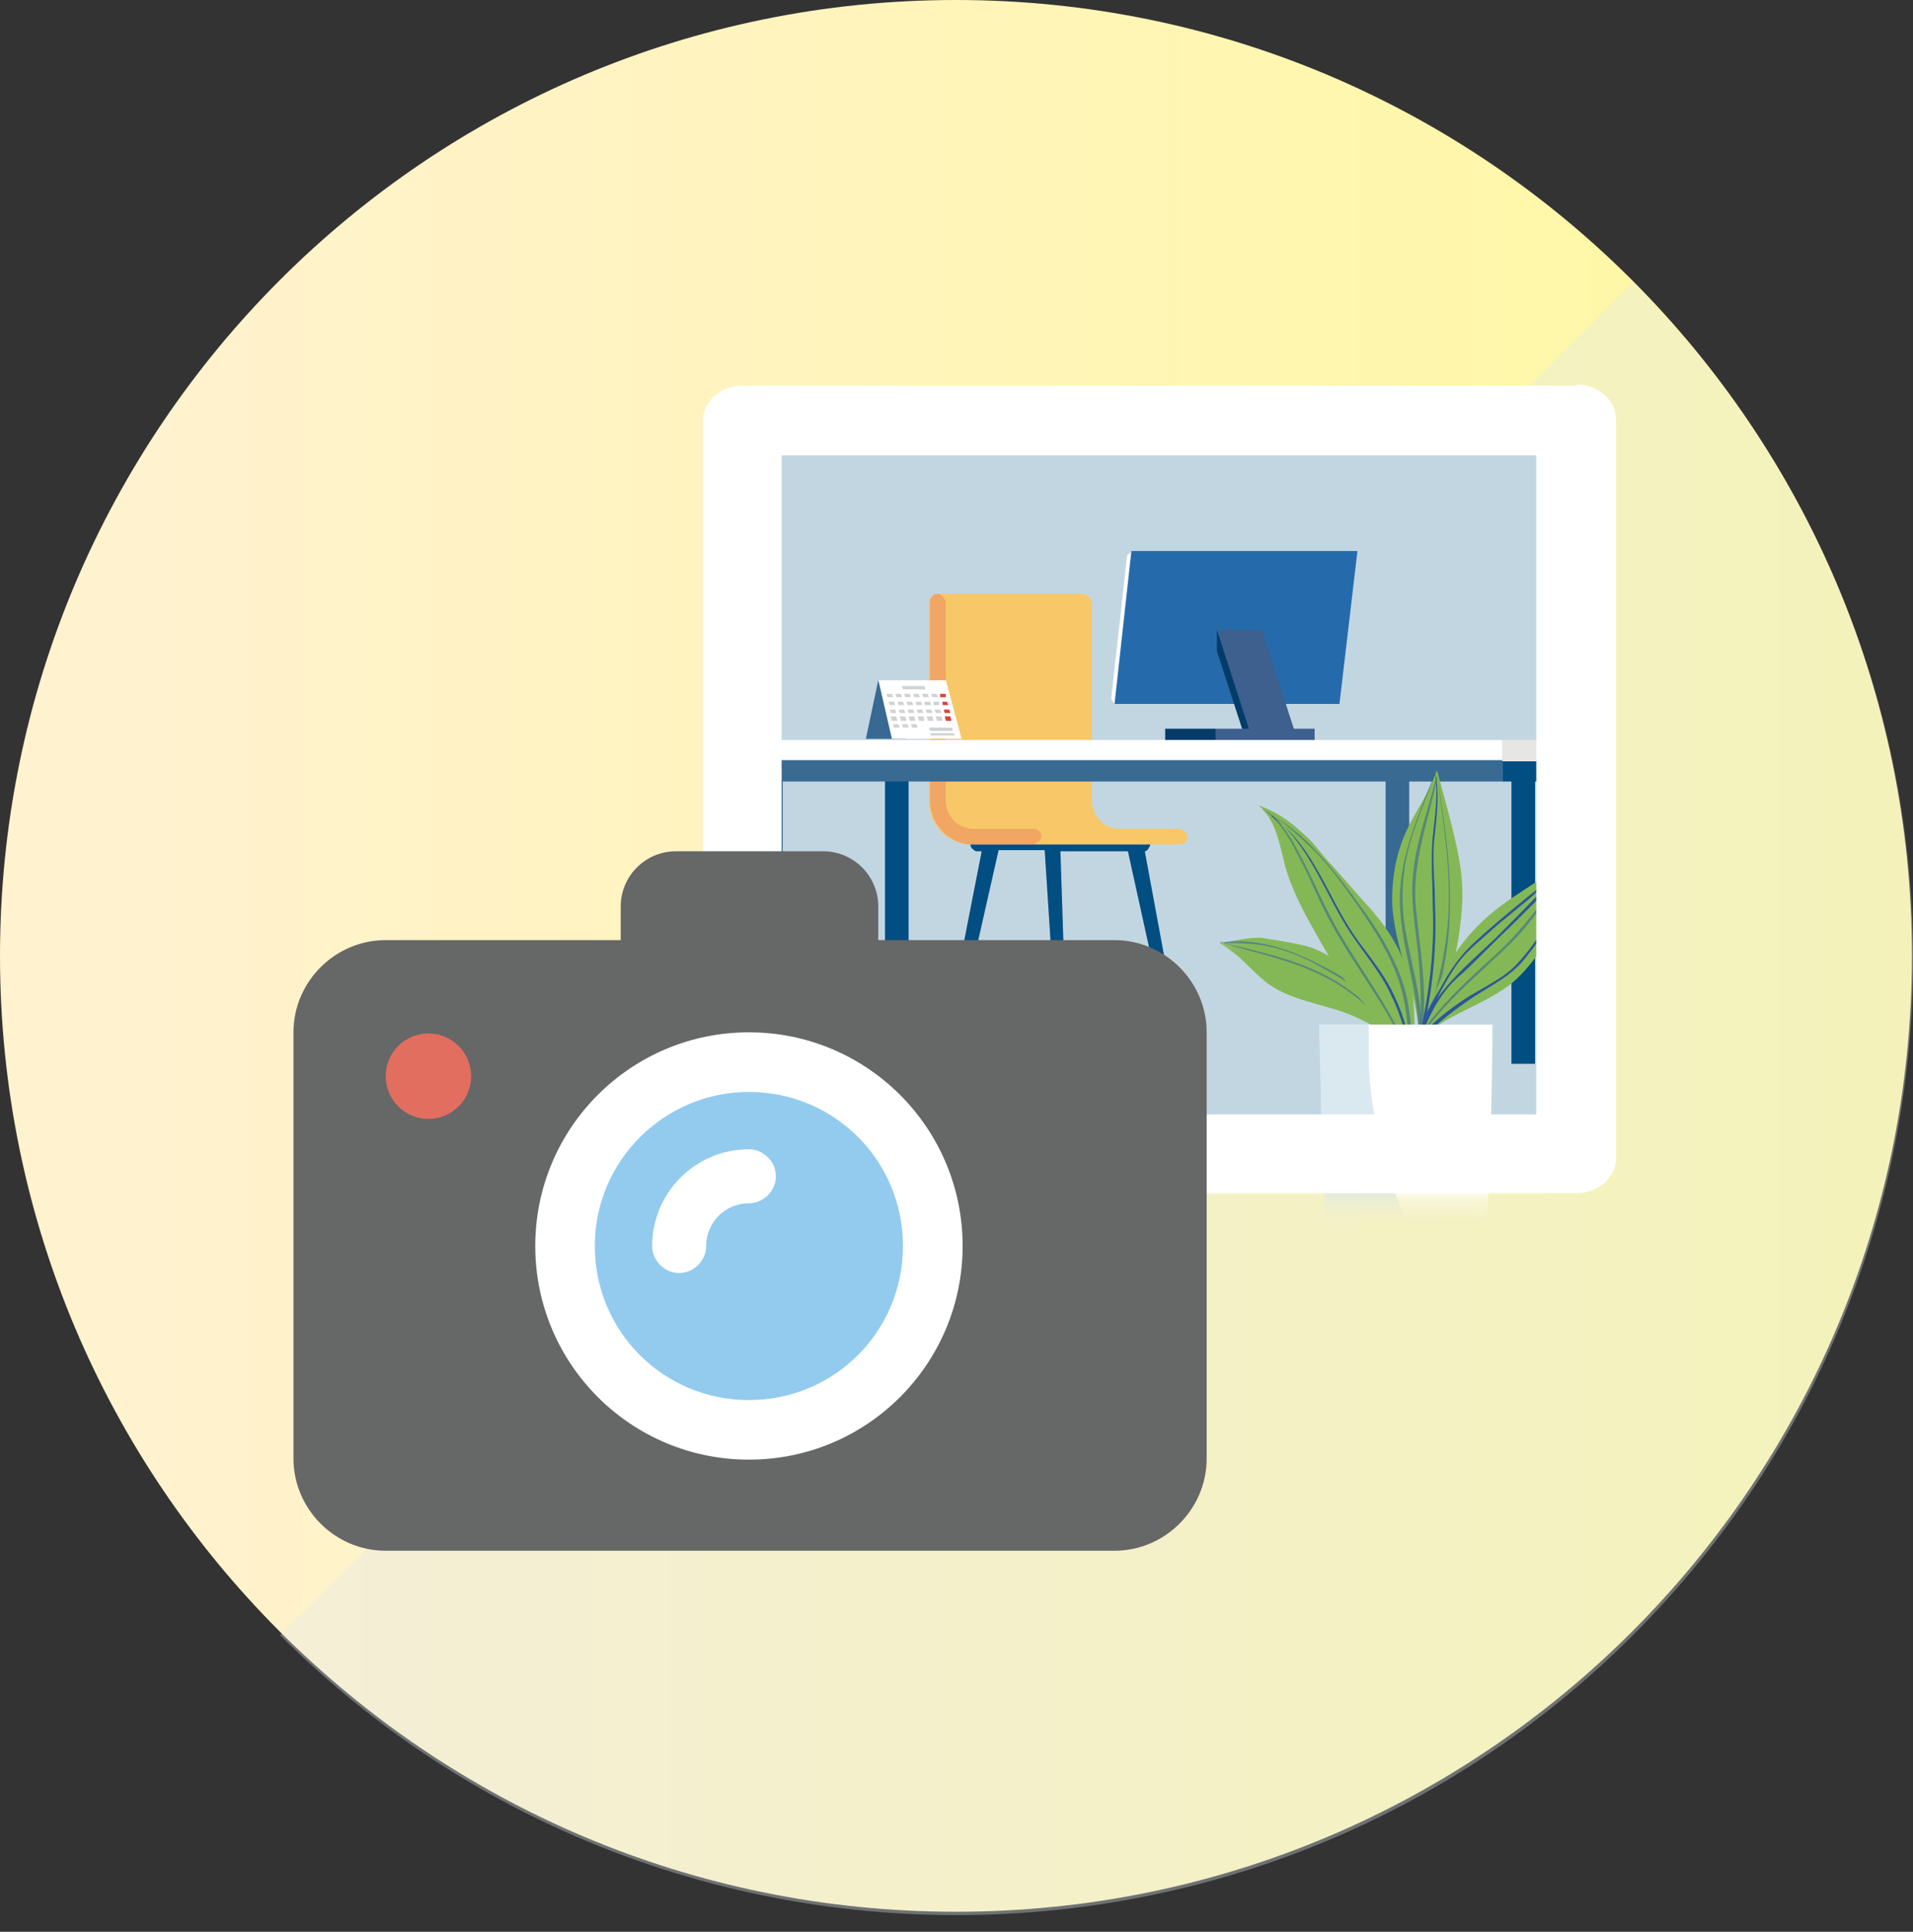 <svg width="101" height="102" viewBox="0 0 101 102" fill="none" xmlns="http://www.w3.org/2000/svg">
<rect x="0" y="0" width="101" height="102" fill="#333333" stroke="none"/>
<path d="M50.47 100.941C78.344 100.941 100.941 78.344 100.941 50.47C100.941 22.596 78.344 0 50.47 0C22.596 0 0 22.596 0 50.47C0 78.344 22.596 100.941 50.47 100.941Z" fill="url(#paint0_linear_3065_1183)"/>
<g style="mix-blend-mode:multiply" opacity="0.35">
<path d="M86.218 14.902C105.931 34.615 105.931 66.62 86.218 86.333C66.504 106.046 34.5 106.046 14.787 86.333" fill="#E0E7EB"/>
</g>
<path d="M81.823 22.443H39.547V60.029H81.823V22.443Z" fill="#C2D6E2"/>
<path d="M49.518 31.35H57.237C57.237 31.35 57.653 31.528 57.653 31.765V42.275C57.653 43.106 58.306 43.759 59.078 43.759H62.284C62.284 43.759 62.7 43.938 62.7 44.175C62.7 44.413 62.522 44.591 62.284 44.591H51.299C50.052 44.591 49.043 43.581 49.043 42.275V31.765C49.043 31.765 49.221 31.35 49.459 31.35H49.518Z" fill="#F7C768"/>
<path d="M51.358 44.591H54.564C54.564 44.591 54.98 44.413 54.98 44.175C54.98 43.938 54.802 43.759 54.564 43.759H51.358C50.586 43.759 49.933 43.106 49.933 42.275V31.765C49.933 31.765 49.755 31.35 49.517 31.35C49.28 31.35 49.102 31.528 49.102 31.765V42.275C49.102 43.522 50.111 44.591 51.358 44.591Z" fill="#F1A663"/>
<path d="M49.693 55.872L51.831 44.947H51.534C51.534 44.947 51.237 44.828 51.237 44.591H60.737C60.737 44.591 60.619 44.947 60.441 44.947L62.459 55.872C62.459 55.872 62.4 56.169 62.281 56.169C62.281 56.169 62.044 56.169 61.984 55.991L59.55 44.947H55.987L56.344 55.932C56.344 55.932 56.225 56.169 56.106 56.169C55.987 56.169 55.869 56.05 55.869 55.932L55.156 44.888H52.722L50.228 55.932C50.228 55.932 50.05 56.169 49.931 56.11C49.812 56.11 49.693 55.932 49.753 55.813L49.693 55.872Z" fill="#A9B2C5"/>
<path d="M49.693 55.872L51.831 44.947H51.534C51.534 44.947 51.237 44.828 51.237 44.591H60.737C60.737 44.591 60.619 44.947 60.441 44.947L62.459 55.872C62.459 55.872 62.4 56.169 62.281 56.169C62.281 56.169 62.044 56.169 61.984 55.991L59.55 44.947H55.987L56.344 55.932C56.344 55.932 56.225 56.169 56.106 56.169C55.987 56.169 55.869 56.05 55.869 55.932L55.156 44.888H52.722L50.228 55.932C50.228 55.932 50.05 56.169 49.931 56.11C49.812 56.11 49.693 55.932 49.753 55.813L49.693 55.872Z" fill="#004E82"/>
<path d="M79.328 39.07H40.08V40.199H79.328V39.07Z" fill="white"/>
<path d="M74.401 40.792H73.154V56.171H74.401V40.792Z" fill="#376992"/>
<path d="M81.046 40.792H79.799V56.171H81.046V40.792Z" fill="#004E82"/>
<path d="M47.971 40.792H46.725V56.171H47.971V40.792Z" fill="#004E82"/>
<path d="M41.327 40.792H40.08V56.171H41.327V40.792Z" fill="#376992"/>
<path d="M79.328 40.137H40.08V41.265H79.328V40.137Z" fill="#386A92"/>
<path d="M58.907 37.171H70.308C70.308 37.171 70.545 37.052 70.545 36.933L71.377 29.452C71.377 29.452 71.258 29.155 71.139 29.155H59.739C59.739 29.155 59.501 29.273 59.501 29.392L58.67 36.874C58.67 36.874 58.789 37.171 58.907 37.171Z" fill="white"/>
<path d="M58.844 37.169H70.719L71.669 29.094H59.734L58.844 37.169Z" fill="#256BAC"/>
<path d="M64.248 33.252V34.38L65.733 38.952H68.108L66.267 33.252H64.248Z" fill="#043B69"/>
<path d="M66.089 38.952H68.464L66.623 33.252H64.248L66.089 38.952Z" fill="#3D608F"/>
<path d="M64.183 39.07H69.408V38.477H64.183V39.07Z" fill="#3D608F"/>
<path d="M61.517 39.07H64.189V38.477H61.517V39.07Z" fill="#043B69"/>
<path d="M83.54 40.137H79.324V41.265H83.54V40.137Z" fill="#004E82"/>
<path d="M83.54 39.07H79.324V40.199H83.54V39.07Z" fill="#E6E6E5"/>
<path d="M46.368 35.922L45.715 39.01H47.852L46.368 35.922Z" fill="#376992"/>
<path d="M46.377 35.922L47.09 39.01H50.771L49.94 35.922H46.377Z" fill="white"/>
<path d="M46.795 36.635L46.854 36.813H47.151L47.092 36.635H46.795Z" fill="#D0D2D3"/>
<path d="M47.27 36.635L47.329 36.813H47.626L47.566 36.635H47.27Z" fill="#D0D2D3"/>
<path d="M47.734 36.635L47.794 36.813H48.091L48.031 36.635H47.734Z" fill="#D0D2D3"/>
<path d="M48.209 36.635L48.268 36.813H48.565L48.506 36.635H48.209Z" fill="#D0D2D3"/>
<path d="M48.684 36.635L48.743 36.813H49.04L48.98 36.635H48.684Z" fill="#D0D2D3"/>
<path d="M49.16 36.635L49.219 36.813H49.516L49.457 36.635H49.16Z" fill="#D0D2D3"/>
<path d="M49.635 36.635V36.813H49.932V36.635H49.635Z" fill="#E14236"/>
<path d="M46.91 37.053L46.969 37.231H47.266L47.207 37.053H46.91Z" fill="#D0D2D3"/>
<path d="M47.385 37.053L47.444 37.231H47.741L47.682 37.053H47.385Z" fill="#D0D2D3"/>
<path d="M47.861 37.053L47.921 37.231H48.218L48.158 37.053H47.861Z" fill="#D0D2D3"/>
<path d="M48.336 37.053L48.395 37.231H48.692L48.633 37.053H48.336Z" fill="#D0D2D3"/>
<path d="M48.812 37.053V37.231H49.169L49.109 37.053H48.812Z" fill="#D0D2D3"/>
<path d="M49.287 37.053V37.231H49.584V37.053H49.287Z" fill="#D0D2D3"/>
<path d="M49.764 37.053V37.231H50.061L50.001 37.053H49.764Z" fill="#E14236"/>
<path d="M46.969 37.467L47.028 37.645H47.325L47.266 37.467H46.969Z" fill="#D0D2D3"/>
<path d="M47.443 37.467L47.503 37.645H47.8L47.74 37.467H47.443Z" fill="#D0D2D3"/>
<path d="M47.92 37.467L47.979 37.645H48.276L48.217 37.467H47.92Z" fill="#D0D2D3"/>
<path d="M48.395 37.467L48.454 37.645H48.751L48.691 37.467H48.395Z" fill="#D0D2D3"/>
<path d="M48.869 37.467L48.928 37.645H49.225L49.166 37.467H48.869Z" fill="#D0D2D3"/>
<path d="M49.346 37.467L49.405 37.645H49.702L49.643 37.467H49.346Z" fill="#D0D2D3"/>
<path d="M49.82 37.467L49.88 37.645H50.177L50.117 37.467H49.82Z" fill="#E14236"/>
<path d="M47.025 37.824L47.085 38.061H47.382L47.322 37.824H47.025Z" fill="#D0D2D3"/>
<path d="M47.502 37.824L47.561 38.061H47.858L47.799 37.824H47.502Z" fill="#D0D2D3"/>
<path d="M47.977 37.824L48.036 38.061H48.333L48.273 37.824H47.977Z" fill="#D0D2D3"/>
<path d="M48.453 37.824L48.513 38.061H48.809L48.75 37.824H48.453Z" fill="#D0D2D3"/>
<path d="M48.928 37.824L48.987 38.061H49.284L49.225 37.824H48.928Z" fill="#D0D2D3"/>
<path d="M49.404 37.824L49.464 38.061H49.761L49.701 37.824H49.404Z" fill="#D0D2D3"/>
<path d="M49.879 37.824L49.938 38.061H50.235L50.176 37.824H49.879Z" fill="#E14236"/>
<path d="M47.143 38.238L47.202 38.416H47.499L47.44 38.238H47.143Z" fill="#D0D2D3"/>
<path d="M47.617 38.238L47.677 38.416H47.973L47.914 38.238H47.617Z" fill="#D0D2D3"/>
<path d="M48.094 38.238L48.153 38.416H48.45L48.391 38.238H48.094Z" fill="#D0D2D3"/>
<path d="M47.617 36.22L47.677 36.398H48.864L48.805 36.22H47.617Z" fill="#D0D2D3"/>
<path d="M49.043 38.418L49.102 38.596H50.29V38.418H49.043Z" fill="#D0D2D3"/>
<path d="M49.102 38.714L49.161 38.833H50.408L50.349 38.714H49.102Z" fill="#D0D2D3"/>
<mask id="mask0_3065_1183" style="mask-type:luminance" maskUnits="userSpaceOnUse" x="64" y="38" width="21" height="26">
<path d="M84.674 38.418H64.189V63.297H84.674V38.418Z" fill="white"/>
</mask>
<g mask="url(#mask0_3065_1183)">
<path d="M75.827 40.735C75.47 41.863 74.698 42.872 74.223 43.941C73.689 45.129 73.451 46.494 73.511 47.86C73.689 50.413 75.055 52.848 74.936 55.401C75.827 53.62 76.717 51.482 77.014 49.463C77.43 46.554 77.252 45.722 75.886 40.735" fill="#84B857"/>
<path opacity="0.5" d="M75.829 41.031C75.294 43.228 74.404 45.306 74.582 47.622C74.641 48.809 74.879 49.997 74.938 51.184C75.057 52.431 74.997 53.678 74.938 54.984C74.938 55.044 75.057 55.044 75.057 54.984C75.413 52.609 74.997 50.294 74.76 47.978C74.522 45.543 75.413 43.406 75.888 41.031H75.829Z" fill="#2B569A"/>
<path d="M75.762 40.794C75.94 41.922 75.762 43.051 75.643 44.179C75.524 45.366 75.643 46.613 75.643 47.801C75.762 50.294 75.406 52.729 74.871 55.104C74.871 55.163 74.99 55.223 74.99 55.104C75.584 52.67 75.88 50.235 75.762 47.741C75.762 46.494 75.584 45.248 75.762 44.001C75.88 42.872 75.999 41.804 75.762 40.735V40.794Z" fill="#2B569A"/>
<path opacity="0.5" d="M75.939 41.389C76.236 43.645 76.592 45.961 76.474 48.217C76.355 50.592 75.702 52.848 74.93 55.045C74.93 55.105 75.048 55.164 75.048 55.045C75.88 52.908 76.474 50.651 76.533 48.395C76.652 46.02 76.295 43.645 75.939 41.329V41.389Z" fill="#2B569A"/>
<path opacity="0.5" d="M75.758 40.794C74.867 43.169 73.799 45.307 73.917 47.919C74.036 50.354 75.045 52.729 74.867 55.163C74.867 55.163 74.927 55.223 74.986 55.163C75.283 52.848 74.333 50.591 74.095 48.335C73.977 46.969 74.095 45.604 74.511 44.297C74.867 43.11 75.402 41.922 75.817 40.735L75.758 40.794Z" fill="#2B569A"/>
<path d="M83.243 44.417C82.353 46.08 80.453 46.851 78.968 48.039C77.602 49.108 76.534 50.533 75.88 52.136C75.524 53.086 75.287 54.036 74.871 54.986C76.177 53.62 78.196 53.145 79.681 52.017C81.581 50.592 83.718 46.317 83.303 44.476" fill="#84B857"/>
<path opacity="0.5" d="M83.185 44.475C83.185 45.603 82.235 46.494 81.642 47.325C80.87 48.335 80.157 49.285 79.207 50.175C77.604 51.66 75.941 53.085 74.754 54.985C74.754 54.985 74.754 55.104 74.813 55.044C76.179 52.907 78.138 51.422 79.92 49.641C80.81 48.75 81.523 47.622 82.295 46.613C82.77 46.019 83.304 45.306 83.185 44.475Z" fill="#2B569A"/>
<path d="M83.187 44.536C83.187 45.664 82.772 46.792 82.237 47.801C81.643 48.87 80.931 49.998 80.1 50.889C79.328 51.72 78.14 52.195 77.19 52.848C76.299 53.442 75.468 54.155 74.756 54.927C74.696 54.986 74.756 55.105 74.874 55.045C75.765 54.095 76.775 53.323 77.843 52.611C78.853 51.958 79.862 51.483 80.575 50.533C81.881 48.87 83.365 46.792 83.247 44.536H83.187Z" fill="#2B569A"/>
<path d="M83.184 44.475C83.065 45.425 82.115 46.316 81.462 46.969C80.631 47.86 79.799 48.691 78.968 49.522C77.365 51.066 75.524 52.491 74.871 54.747C74.871 54.747 74.871 54.807 74.93 54.747C75.227 54.213 75.465 53.678 75.762 53.144C76.177 52.432 76.593 51.897 77.246 51.363C78.077 50.591 78.849 49.76 79.681 48.988C80.571 48.097 81.462 47.266 82.234 46.316C82.65 45.841 83.243 45.128 83.243 44.475H83.184Z" fill="#2B569A"/>
<path d="M83.185 44.475C82.769 45.663 81.641 46.553 80.691 47.325C79.681 48.157 78.731 48.928 77.781 49.819C77.009 50.532 76.475 51.363 76 52.254C75.466 53.085 74.991 54.094 74.812 55.044C74.812 55.044 74.872 55.104 74.872 55.044C75.347 54.094 75.644 53.085 76.178 52.135C76.416 51.719 76.653 51.303 76.95 50.888C77.366 50.294 77.96 49.819 78.494 49.344C79.385 48.513 80.394 47.8 81.285 46.969C82.056 46.316 82.888 45.544 83.244 44.535C83.244 44.535 83.185 44.416 83.185 44.535V44.475Z" fill="#2B569A"/>
<path d="M75.407 56.767C74.16 54.333 71.547 50.651 68.934 49.939C68.163 49.761 67.391 49.642 66.619 49.523C66.084 49.464 64.956 49.701 64.422 49.82C65.431 50.354 66.084 51.304 66.975 51.958C68.4 52.967 70.241 53.026 71.785 53.798C73.21 54.451 74.338 55.639 75.407 56.826" fill="#84B857"/>
<path opacity="0.5" d="M64.422 49.819C65.609 49.76 66.797 49.819 67.925 50.235C68.875 50.532 69.766 51.066 70.597 51.541C72.616 52.729 73.981 54.748 75.169 56.707C75.169 56.767 75.288 56.707 75.288 56.648C74.041 54.629 72.616 52.551 70.478 51.363C68.578 50.294 66.619 49.463 64.422 49.76V49.819Z" fill="#2B569A"/>
<path opacity="0.5" d="M64.422 49.76C66.619 50.413 68.934 50.829 70.894 52.135C72.735 53.382 74.1 55.045 75.347 56.826C75.347 56.886 75.466 56.826 75.466 56.767C74.219 54.985 72.794 53.323 70.953 52.076C69.053 50.77 66.678 50.295 64.481 49.76H64.422Z" fill="#2B569A"/>
<path d="M64.422 49.76C65.134 50.354 65.966 50.888 66.797 51.363C67.747 51.838 68.756 52.135 69.706 52.551C71.903 53.442 73.625 54.867 75.228 56.648C75.228 56.648 75.407 56.648 75.347 56.589C73.863 55.045 72.378 53.679 70.419 52.788C69.469 52.373 68.4 52.017 67.45 51.601C66.381 51.126 65.491 50.413 64.541 49.82L64.422 49.76Z" fill="#84B857"/>
<path d="M64.422 49.759C65.253 50.352 66.203 50.59 67.153 50.887C68.281 51.243 69.35 51.718 70.36 52.312C72.319 53.44 73.981 54.984 75.347 56.824C75.347 56.884 75.525 56.824 75.466 56.765C74.16 55.043 72.497 53.499 70.656 52.371C69.766 51.837 68.816 51.362 67.866 51.005C66.738 50.59 65.491 50.412 64.481 49.699L64.422 49.759Z" fill="#84B857"/>
<path d="M66.499 42.575C67.389 43.346 67.568 44.653 67.865 45.781C68.28 47.206 68.993 48.453 69.705 49.7C70.121 50.412 70.537 51.184 71.071 51.837C71.605 52.55 72.258 53.203 72.852 53.916C73.505 54.687 74.04 55.519 74.515 56.35C74.871 53.262 74.871 50.65 72.08 47.681C71.487 47.028 70.893 46.315 70.299 45.662C69.883 45.246 69.527 44.712 69.111 44.296C68.28 43.525 67.686 42.99 66.439 42.515" fill="#84B857"/>
<path opacity="0.5" d="M66.684 42.753C67.812 43.465 68.406 44.95 68.999 46.078C69.534 47.266 70.068 48.453 70.721 49.522C71.968 51.66 73.571 53.619 74.403 55.994C74.403 56.053 74.521 55.994 74.521 55.994C73.631 53.5 71.968 51.422 70.662 49.166C70.009 48.038 69.474 46.791 68.88 45.603C68.346 44.594 67.752 43.347 66.743 42.753H66.684Z" fill="#2B569A"/>
<path d="M67.158 43.051C69.177 44.654 69.949 47.208 71.315 49.286C72.027 50.355 72.858 51.305 73.393 52.433C73.987 53.62 74.343 54.867 74.462 56.174C74.462 56.233 74.58 56.174 74.58 56.174C74.462 54.927 74.165 53.739 73.63 52.611C73.096 51.423 72.265 50.473 71.552 49.464C70.068 47.326 69.355 44.654 67.158 43.111V43.051Z" fill="#2B569A"/>
<path opacity="0.5" d="M66.684 42.753C67.634 43.228 68.465 44.059 69.237 44.772C70.187 45.662 70.899 46.731 71.671 47.8C72.502 48.987 73.334 50.294 73.809 51.66C74.343 53.144 74.343 54.628 74.462 56.231C74.462 56.35 74.64 56.291 74.64 56.231C74.521 54.688 74.521 53.144 73.987 51.66C73.453 50.234 72.681 48.987 71.79 47.8C70.424 45.9 68.88 43.881 66.743 42.812L66.684 42.753Z" fill="#2B569A"/>
<path d="M66.684 42.753C67.574 43.584 68.049 45.009 68.465 46.137C68.762 47.087 69.059 48.038 69.534 48.928C70.187 50.175 70.959 51.363 71.79 52.491C72.681 53.678 73.868 54.747 74.462 56.172C74.462 56.231 74.64 56.172 74.581 56.113C74.046 54.806 73.037 53.797 72.146 52.728C71.137 51.481 70.246 50.056 69.534 48.631C69.118 47.741 68.88 46.791 68.524 45.84C68.109 44.772 67.693 43.465 66.743 42.753H66.684Z" fill="#84B857"/>
<path d="M78.796 54.095C78.796 56.41 78.678 63.892 78.321 65.97C78.143 67.336 77.728 68.523 77.253 69.355C76.718 70.245 76.065 70.72 75.412 70.72H73.037C71.731 70.72 70.543 68.82 70.127 65.97C69.831 63.892 69.712 56.47 69.652 54.095H78.737H78.796Z" fill="white"/>
<g style="mix-blend-mode:multiply" opacity="0.5">
<path d="M77.253 69.355C76.718 70.245 76.065 70.72 75.412 70.72H73.037C71.731 70.72 70.543 68.82 70.127 65.97C69.831 63.892 69.712 56.47 69.652 54.095H72.265V56.173C72.502 60.982 74.224 65.555 77.253 69.295V69.355Z" fill="#B5D1E0"/>
</g>
</g>
<path d="M83.247 20.366H39.19C38.061 20.366 37.111 21.197 37.111 22.207V49.758H41.268V24.047H81.11V58.842H45.424V62.999H83.247C84.375 62.999 85.325 62.167 85.325 61.158V22.147C85.325 21.138 84.375 20.307 83.247 20.307V20.366Z" fill="white"/>
<path d="M22.628 62.169C25.12 62.169 27.14 60.148 27.14 57.656C27.14 55.164 25.12 53.144 22.628 53.144C20.136 53.144 18.115 55.164 18.115 57.656C18.115 60.148 20.136 62.169 22.628 62.169Z" fill="#E26E60"/>
<path d="M50.944 53.853H28.203V77.07H50.944V53.853Z" fill="white"/>
<path d="M39.539 57.655C35.086 57.655 31.404 61.277 31.404 65.789C31.404 70.302 35.026 73.924 39.539 73.924C44.052 73.924 47.673 70.302 47.673 65.789C47.673 61.277 44.052 57.655 39.539 57.655ZM39.539 63.533C38.292 63.533 37.283 64.543 37.283 65.789C37.283 66.561 36.63 67.215 35.858 67.215C35.086 67.215 34.432 66.561 34.432 65.789C34.432 62.999 36.689 60.683 39.539 60.683C40.311 60.683 40.964 61.336 40.964 62.108C40.964 62.88 40.311 63.533 39.539 63.533Z" fill="#93CBEF"/>
<path d="M58.78 49.638H46.37V47.857C46.37 46.254 45.064 44.947 43.461 44.947H35.682C34.079 44.947 32.773 46.254 32.773 47.857V49.638H20.363C17.691 49.638 15.494 51.835 15.494 54.507V77.011C15.494 79.683 17.691 81.88 20.363 81.88H58.839C61.511 81.88 63.708 79.683 63.708 77.011V54.507C63.708 51.835 61.511 49.638 58.839 49.638H58.78ZM22.619 59.079C21.372 59.079 20.363 58.069 20.363 56.823C20.363 55.576 21.372 54.566 22.619 54.566C23.866 54.566 24.876 55.576 24.876 56.823C24.876 58.069 23.866 59.079 22.619 59.079ZM39.542 77.07C33.307 77.07 28.26 72.023 28.26 65.788C28.26 59.554 33.307 54.507 39.542 54.507C45.776 54.507 50.823 59.554 50.823 65.788C50.823 72.023 45.776 77.07 39.542 77.07Z" fill="#666767"/>
<defs>
<linearGradient id="paint0_linear_3065_1183" x1="0" y1="50.47" x2="101" y2="50.47" gradientUnits="userSpaceOnUse">
<stop offset="0.08" stop-color="#FFF2CE"/>
<stop offset="1" stop-color="#FFF8A0"/>
</linearGradient>
</defs>
</svg>
